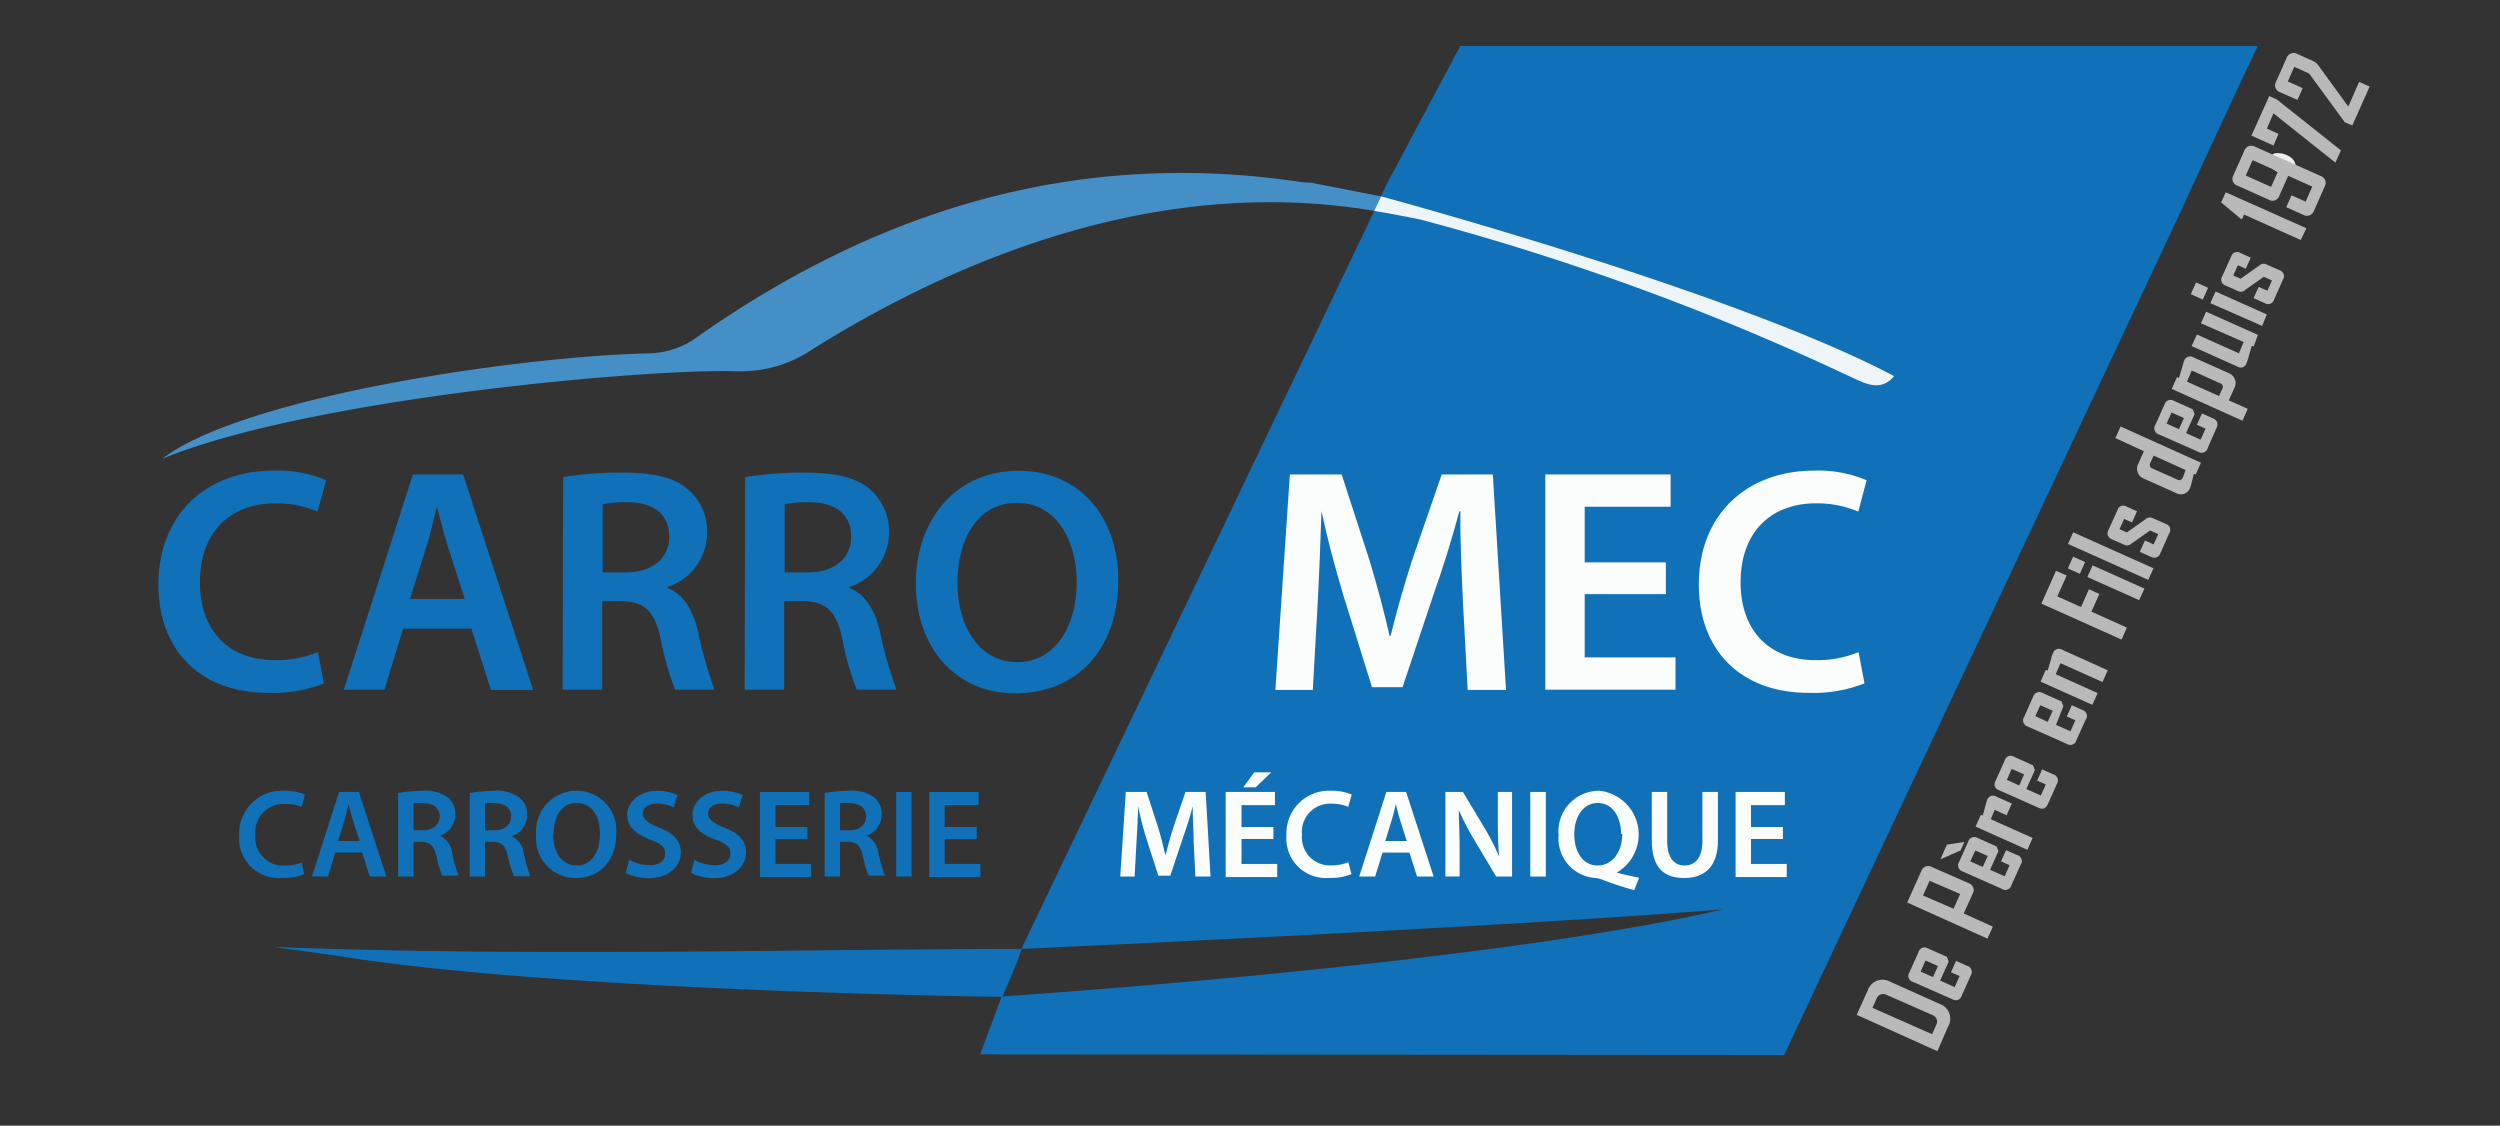<svg id="Calque_1" data-name="Calque 1" xmlns="http://www.w3.org/2000/svg" viewBox="0 0 189.69 85.41"><rect x="0" y="0" width="189.69" height="85.41" fill="#333333" stroke="none"/><defs><style>.cls-1{fill:#458fc7;}.cls-2{fill:#1071b8;}.cls-3{fill:#eef5f9;}.cls-4{fill:#efefef;}.cls-5{fill:#fbfcfc;}.cls-6{fill:#b9b9b9;}</style></defs><title>logo-mobile</title><path class="cls-1" d="M99.47,13.86s-.6,0-.9-.07C81.75,11.31,66.73,15.87,53,25.5a6.45,6.45,0,0,1-3.69,1.31c-9.72.2-30.8,3.25-37,8,11.12-4.58,36.83-6.86,43.61-6.64a9.65,9.65,0,0,0,5.71-1.66C74,18.78,89,13.41,104.27,16c.62.19.52-1.1.52-1.1Z"/><path class="cls-2" d="M167.86,3.49c-15.42,0-57.06,0-57.06,0l-5.56,10.44L104,16.57l-.06.14L97.1,31Q87.32,51.47,77.5,72c-15.61,0-37.32.61-56.76-.15l5,.69c16.45,2.68,50.3,3.1,50.3,3.1S77.23,73,77.51,72h0l0-.06s0,0,0,.06c1.21-.06,35.79-1.61,53.21-3C112.86,73.18,76,75.61,76,75.61L74.37,80l61,.05L165.1,16.83c2-4.33,4-8.68,6.21-13.34ZM136.92,26.17c-5.82-2.51-11.7-4.84-17.71-6.79a170.25,170.25,0,0,1,20.63,8C139,27,137.94,26.6,136.92,26.17Z"/><path class="cls-3" d="M104.27,16l.52-1.1s26.84,7.23,38.93,13.64c-1.1,1.29-2.32.49-3.63-.1a191.49,191.49,0,0,0-32-11.7C107.4,16.54,104.27,16,104.27,16Z"/><path class="cls-4" d="M173.12,11.64c.53.12,1,.39,1.07.93.06.71-.51.8-1,.64s-1-.44-.93-1.05S172.69,11.59,173.12,11.64Z"/><path class="cls-2" d="M24.58,51.85a10.39,10.39,0,0,1-4.22.72c-5.19,0-8.34-3.25-8.34-8.22,0-5.39,3.73-8.64,8.73-8.64a9.31,9.31,0,0,1,4,.73l-.66,2.38a7.9,7.9,0,0,0-3.2-.63c-3.32,0-5.72,2.08-5.72,6,0,3.59,2.11,5.9,5.7,5.9a8.26,8.26,0,0,0,3.25-.61Z"/><path class="cls-2" d="M30.58,47.7l-1.41,4.63H26.09L31.33,36h3.81l5.31,16.35h-3.2L35.77,47.7Zm4.68-2.26-1.29-4c-.31-1-.58-2.11-.82-3h0c-.24.94-.49,2.08-.78,3l-1.26,4Z"/><path class="cls-2" d="M42.73,36.2a27.67,27.67,0,0,1,4.51-.34c2.36,0,4,.39,5,1.31a4.12,4.12,0,0,1,1.41,3.27,4.35,4.35,0,0,1-3,4.1v.08c1.16.43,1.87,1.57,2.28,3.15a32.74,32.74,0,0,0,1.28,4.56H51.22a23.16,23.16,0,0,1-1.09-3.86c-.46-2.13-1.24-2.81-2.93-2.86H45.69v6.72h-3Zm3,7.23h1.77c2,0,3.28-1.07,3.28-2.7,0-1.79-1.26-2.62-3.21-2.62a8.66,8.66,0,0,0-1.84.15Z"/><path class="cls-2" d="M56.54,36.2a27.58,27.58,0,0,1,4.51-.34c2.35,0,4,.39,5,1.31a4.15,4.15,0,0,1,1.4,3.27,4.35,4.35,0,0,1-3,4.1v.08c1.17.43,1.87,1.57,2.28,3.15a32.36,32.36,0,0,0,1.29,4.56H65a22.17,22.17,0,0,1-1.09-3.86c-.46-2.13-1.24-2.81-2.94-2.86H59.5v6.72h-3Zm3,7.23h1.77c2,0,3.27-1.07,3.27-2.7,0-1.79-1.26-2.62-3.2-2.62a8.59,8.59,0,0,0-1.84.15Z"/><path class="cls-2" d="M84.85,44c0,5.48-3.32,8.61-7.84,8.61s-7.52-3.52-7.52-8.32c0-5,3.16-8.57,7.77-8.57C82,35.71,84.85,39.33,84.85,44Zm-12.2.24c0,3.32,1.67,6,4.53,6s4.52-2.67,4.52-6.09c0-3.08-1.53-6-4.52-6S72.65,40.86,72.65,44.23Z"/><path class="cls-5" d="M111,45.66c-.09-2.11-.22-4.66-.19-6.87h-.08c-.53,2-1.21,4.2-1.94,6.26l-2.37,7.09H104.1l-2.18-7c-.63-2.09-1.22-4.32-1.65-6.36h0c-.07,2.14-.17,4.73-.29,7l-.37,6.57H96.77L97.87,36h3.93l2.13,6.57c.58,1.92,1.09,3.86,1.51,5.68h.07c.44-1.77,1-3.78,1.62-5.7L109.39,36h3.88l1,16.35h-2.91Z"/><path class="cls-5" d="M126.4,45.08h-6.16v4.8h6.89v2.45h-9.88V36h9.51v2.45h-6.52v4.22h6.16Z"/><path class="cls-5" d="M141.47,51.85a10.49,10.49,0,0,1-4.23.72c-5.19,0-8.34-3.25-8.34-8.22,0-5.39,3.73-8.64,8.73-8.64a9.31,9.31,0,0,1,4,.73L141,38.82a8,8,0,0,0-3.21-.63c-3.32,0-5.72,2.08-5.72,6,0,3.59,2.11,5.9,5.7,5.9a8.26,8.26,0,0,0,3.25-.61Z"/><path class="cls-2" d="M23.08,66.32a3.87,3.87,0,0,1-1.65.29,3,3,0,0,1-3.28-3.23A3.24,3.24,0,0,1,21.58,60a3.73,3.73,0,0,1,1.56.29l-.26.93A3.15,3.15,0,0,0,21.63,61a2.14,2.14,0,0,0-2.25,2.36,2.11,2.11,0,0,0,2.24,2.32,3.3,3.3,0,0,0,1.27-.24Z"/><path class="cls-2" d="M25.44,64.69l-.55,1.82H23.67l2.06-6.42h1.5l2.09,6.42H28.06l-.58-1.82Zm1.84-.88-.51-1.59c-.12-.39-.23-.83-.32-1.2h0c-.1.37-.19.82-.31,1.2l-.49,1.59Z"/><path class="cls-2" d="M30.21,60.17A12.06,12.06,0,0,1,32,60a2.93,2.93,0,0,1,2,.52,1.61,1.61,0,0,1,.55,1.28,1.71,1.71,0,0,1-1.16,1.61v0a1.65,1.65,0,0,1,.9,1.24,13.15,13.15,0,0,0,.5,1.79H33.55A8.37,8.37,0,0,1,33.12,65c-.18-.84-.48-1.11-1.15-1.13h-.59v2.64H30.21ZM31.38,63h.69c.79,0,1.29-.42,1.29-1.06s-.5-1-1.26-1a4.25,4.25,0,0,0-.72,0Z"/><path class="cls-2" d="M35.64,60.17A11.91,11.91,0,0,1,37.41,60a2.93,2.93,0,0,1,2,.52A1.59,1.59,0,0,1,40,61.84a1.72,1.72,0,0,1-1.17,1.61v0a1.63,1.63,0,0,1,.9,1.24,13.15,13.15,0,0,0,.5,1.79H39A10.61,10.61,0,0,1,38.54,65c-.18-.84-.48-1.11-1.15-1.13H36.8v2.64H35.64ZM36.8,63h.7c.79,0,1.28-.42,1.28-1.06s-.49-1-1.26-1a4.25,4.25,0,0,0-.72,0Z"/><path class="cls-2" d="M46.76,63.23c0,2.16-1.31,3.39-3.08,3.39a3,3,0,0,1-3-3.27A3.08,3.08,0,0,1,43.78,60,3,3,0,0,1,46.76,63.23Zm-4.79.1c0,1.31.65,2.34,1.78,2.34s1.77-1,1.77-2.39-.6-2.35-1.77-2.35S42,62,42,63.33Z"/><path class="cls-2" d="M47.74,65.24a3.23,3.23,0,0,0,1.56.41c.75,0,1.17-.36,1.17-.88s-.33-.77-1.15-1.07c-1-.38-1.73-.94-1.73-1.87S48.47,60,49.86,60a3.39,3.39,0,0,1,1.54.33l-.28.94a2.8,2.8,0,0,0-1.28-.3c-.74,0-1.07.4-1.07.77s.37.72,1.23,1.06c1.12.42,1.66,1,1.66,1.9s-.78,1.93-2.44,1.93a3.85,3.85,0,0,1-1.74-.4Z"/><path class="cls-2" d="M52.69,65.24a3.22,3.22,0,0,0,1.55.41c.76,0,1.18-.36,1.18-.88s-.33-.77-1.15-1.07c-1.06-.38-1.73-.94-1.73-1.87S53.41,60,54.8,60a3.41,3.41,0,0,1,1.55.33l-.29.94a2.75,2.75,0,0,0-1.27-.3c-.75,0-1.07.4-1.07.77s.37.72,1.23,1.06c1.11.42,1.66,1,1.66,1.9s-.78,1.93-2.44,1.93a3.82,3.82,0,0,1-1.74-.4Z"/><path class="cls-2" d="M61.26,63.66H58.84v1.89h2.7v1H57.66V60.09H61.4v1H58.84v1.66h2.42Z"/><path class="cls-2" d="M62.57,60.17A12.06,12.06,0,0,1,64.35,60a2.93,2.93,0,0,1,2,.52,1.61,1.61,0,0,1,.55,1.28,1.71,1.71,0,0,1-1.16,1.61v0a1.62,1.62,0,0,1,.89,1.24,12.75,12.75,0,0,0,.51,1.79H65.91A8.37,8.37,0,0,1,65.48,65c-.18-.84-.49-1.11-1.15-1.13h-.59v2.64H62.57ZM63.74,63h.69c.79,0,1.29-.42,1.29-1.06s-.5-1-1.26-1a4.25,4.25,0,0,0-.72,0Z"/><path class="cls-2" d="M69.17,60.09v6.42H68V60.09Z"/><path class="cls-2" d="M74.11,63.66H71.68v1.89h2.71v1H70.51V60.09h3.74v1H71.68v1.66h2.43Z"/><path class="cls-5" d="M90.57,63.89c0-.83-.08-1.83-.07-2.7h0c-.21.79-.48,1.65-.77,2.46l-.93,2.79h-.91L87,63.69c-.25-.82-.48-1.7-.65-2.5h0c0,.84-.07,1.86-.12,2.74l-.14,2.58H85l.42-6.42H87l.84,2.58c.23.75.43,1.52.59,2.23h0c.17-.69.39-1.48.64-2.24l.88-2.57h1.53l.37,6.42H90.7Z"/><path class="cls-5" d="M96.62,63.66H94.2v1.89h2.71v1H93V60.09h3.74v1H94.2v1.66h2.42Zm-.16-5.06-1.19,1.14h-.94l.84-1.14Z"/><path class="cls-5" d="M102.54,66.32a3.89,3.89,0,0,1-1.66.29,3,3,0,0,1-3.27-3.23A3.23,3.23,0,0,1,101,60a3.73,3.73,0,0,1,1.56.29l-.26.93a3.16,3.16,0,0,0-1.26-.24,2.14,2.14,0,0,0-2.25,2.36,2.12,2.12,0,0,0,2.25,2.32,3.3,3.3,0,0,0,1.27-.24Z"/><path class="cls-5" d="M104.9,64.69l-.56,1.82h-1.21l2.06-6.42h1.5l2.09,6.42h-1.26l-.58-1.82Zm1.84-.88-.51-1.59c-.12-.39-.23-.83-.32-1.2h0c-.1.37-.19.82-.31,1.2l-.49,1.59Z"/><path class="cls-5" d="M109.67,66.51V60.09H111l1.65,2.75a16.94,16.94,0,0,1,1.1,2.16h0c-.08-.86-.1-1.69-.1-2.67V60.09h1.08v6.42h-1.21l-1.68-2.82a20.33,20.33,0,0,1-1.15-2.22h0c0,.83.06,1.68.06,2.74v2.29Z"/><path class="cls-5" d="M117.29,60.09v6.42h-1.18V60.09Z"/><path class="cls-5" d="M124,67.54a22.37,22.37,0,0,1-2.51-.83,2.1,2.1,0,0,0-.42-.09,3,3,0,0,1-2.81-3.26A3.08,3.08,0,0,1,121.37,60a3.34,3.34,0,0,1,1.3,6.21v0c.56.15,1.18.28,1.7.39Zm-1-4.26c0-1.23-.6-2.35-1.76-2.35s-1.8,1.11-1.79,2.4.64,2.34,1.77,2.34S123.09,64.63,123.09,63.28Z"/><path class="cls-5" d="M126.5,60.09v3.74c0,1.26.53,1.84,1.32,1.84s1.35-.58,1.35-1.84V60.09h1.18v3.67c0,2-1,2.86-2.57,2.86s-2.45-.83-2.45-2.85V60.09Z"/><path class="cls-5" d="M135.28,63.66h-2.42v1.89h2.71v1h-3.88V60.09h3.74v1h-2.57v1.66h2.42Z"/><path class="cls-6" d="M147.81,77.9,147,79.76,140.88,77l.84-1.86a1.18,1.18,0,0,1,1.68-.66l3.79,1.7A1.18,1.18,0,0,1,147.81,77.9Zm-4.68-2.42a.53.53,0,0,0-.75.31l-.31.68,4.53,2,.29-.66a.53.53,0,0,0-.26-.79Z"/><path class="cls-6" d="M149.54,74l-.69,1.54a.47.47,0,0,1-.71.28l-3-1.32a.47.47,0,0,1-.26-.72l.69-1.54a.47.47,0,0,1,.71-.28l1.44.64.14.36-.65,1.44,1.1.5.38-.84-.66-.29.39-.86.82.37A.48.48,0,0,1,149.54,74Zm-3.44-1.12-.37.84.94.42.37-.84Z"/><path class="cls-6" d="M149.67,67.83,149,69.31l2.21,1-.41.91-6.09-2.74,1.07-2.38a.55.55,0,0,1,.81-.31L149.35,67A.56.56,0,0,1,149.67,67.83Zm-3.26-1-.5,1.12,2.32,1,.5-1.12Z"/><path class="cls-6" d="M153.31,65.63l-.69,1.53a.47.47,0,0,1-.71.29l-3-1.33a.48.48,0,0,1-.26-.72l.69-1.54a.48.48,0,0,1,.71-.28l1.45.65.13.35L151,66l1.11.49.37-.84-.65-.29.38-.85.82.36A.48.48,0,0,1,153.31,65.63Zm-4.55-1.1-1.53.67h0l.49-1.11,1.33-.21h0Zm1.12,0-.38.83.94.42.38-.83Z"/><path class="cls-6" d="M152.25,61.86l-.9-.41-.3.71,3.18,1.42-.4.9-3.93-1.76.4-.9.14.07.24-.87a1.54,1.54,0,0,1,.09-.3.47.47,0,0,1,.7-.28l1.18.53Z"/><path class="cls-6" d="M156.08,59.46,155.39,61c-.16.35-.39.44-.71.29l-3-1.33a.47.47,0,0,1-.26-.72l.69-1.54a.47.47,0,0,1,.71-.28l1.44.65.14.36-.65,1.44,1.1.49.38-.84-.66-.29.38-.85.83.37A.48.48,0,0,1,156.08,59.46Zm-3.44-1.12-.37.83.94.43.37-.84Z"/><path class="cls-6" d="M158.24,54.63l-.69,1.53a.47.47,0,0,1-.71.29l-3-1.33a.48.48,0,0,1-.26-.72l.69-1.54a.48.48,0,0,1,.71-.28l1.45.65.13.36L156,55l1.1.49.37-.84-.65-.29.38-.85.82.37A.47.47,0,0,1,158.24,54.63Zm-3.43-1.12-.38.83.94.43.38-.84Z"/><path class="cls-6" d="M159.53,51.75l-3.19-1.43-.36.84,3.18,1.43-.4.89-3.93-1.76.4-.9.14.07.29-1c0-.11.07-.23.11-.32a.47.47,0,0,1,.7-.27l3.46,1.56Z"/><path class="cls-6" d="M156.1,45.25l1.8.81.6-1.35.79.36-.6,1.34,2.69,1.21-.4.91-6.09-2.73L156,43.31l.81.36Z"/><path class="cls-6" d="M157.81,43.54l-.91-.41.4-.89.91.41Zm4.5,2-3.93-1.76.4-.88,3.93,1.76Z"/><path class="cls-6" d="M163,44l-6.09-2.73.4-.88,6.09,2.73Z"/><path class="cls-6" d="M164.59,40.47l-.67,1.5a.48.48,0,0,1-.71.28l-.85-.38.39-.86.66.3.35-.78-.62-.28-1.42,1a.47.47,0,0,1-.55.08l-.92-.41a.48.48,0,0,1-.26-.72l.67-1.48a.46.46,0,0,1,.7-.28l.79.35-.38.85-.6-.27-.35.78.56.25,1.41-1a.48.48,0,0,1,.56-.08l1,.44A.47.47,0,0,1,164.59,40.47Z"/><path class="cls-6" d="M166.6,36l-.14-.06-.18.73a1.89,1.89,0,0,1-.11.36.74.74,0,0,1-1.06.38l-2.43-1.09a.81.81,0,0,1-.42-1.17l.41-.91-2.16-1,.39-.88L167,35.11Zm-3.19-1.43-.25.55a.29.29,0,0,0,.16.43l1.89.84a.28.28,0,0,0,.41-.15l.07-.17.14-.41Z"/><path class="cls-6" d="M168.2,32.42,167.51,34a.47.47,0,0,1-.71.28l-3-1.32a.48.48,0,0,1-.26-.72l.69-1.54a.48.48,0,0,1,.71-.29l1.44.65.14.36-.65,1.44,1.1.5.38-.84-.66-.29.39-.86.82.37A.48.48,0,0,1,168.2,32.42Zm-3.43-1.12-.38.84.94.42.38-.84Z"/><path class="cls-6" d="M169.52,29.47l-.41.91,1.44.64-.4.9-5.37-2.41.4-.89.15.06.3-1a2.13,2.13,0,0,1,.09-.3.48.48,0,0,1,.7-.27l2.68,1.2A.81.81,0,0,1,169.52,29.47Zm-3.22-1.36-.36.85,2.43,1.09.25-.55a.28.28,0,0,0-.17-.42Z"/><path class="cls-6" d="M171,26.29l-.14-.06-.29,1a2.39,2.39,0,0,1-.11.32.46.46,0,0,1-.7.26l-3.47-1.55.4-.88,3.19,1.43.36-.86L167,24.53l.39-.88,3.93,1.76Z"/><path class="cls-6" d="M167.14,22.73l-.91-.41.4-.89.91.41Zm4.5,2L167.71,23l.4-.88L172,23.86Z"/><path class="cls-6" d="M173.22,21.22l-.67,1.5a.47.47,0,0,1-.71.28l-.85-.38.39-.85.66.29.35-.78-.62-.28-1.42,1a.45.45,0,0,1-.55.08l-.92-.41a.47.47,0,0,1-.26-.72l.67-1.48a.47.47,0,0,1,.7-.28l.79.36-.38.84-.6-.27-.35.78.56.25,1.41-1a.48.48,0,0,1,.56-.08l1,.44A.47.47,0,0,1,173.22,21.22Z"/><path class="cls-6" d="M174.57,18.21l-4.3-1.93-.15.36-.12-.06-1.47-1.22.35-.77L175,17.32Z"/><path class="cls-6" d="M176.39,14.15,175.57,16a.56.56,0,0,1-.81.3l-1.29-.58.4-.9,1.07.48.51-1.14-1.83-.82-.68,1.52a.54.54,0,0,1-.8.29l-2.36-1.06a.54.54,0,0,1-.32-.79l.83-1.86a.56.56,0,0,1,.81-.31l5,2.23A.55.55,0,0,1,176.39,14.15Zm-5.47-2-.52,1.17,1.92.86.52-1.16Z"/><path class="cls-6" d="M177.62,11.41l-.42.93L172.5,8.6,172,9.76l.89.4-.39.88-1.67-.75,1.35-3,.58.26Z"/><path class="cls-6" d="M176,5.09l2.18,3L179,6.21l.8.36-1.32,2.95-.57-.25-2.7-3.69-1.13-.51-.49,1.11,1.13.51-.4.89L173,7a.56.56,0,0,1-.3-.81l.8-1.79a.56.56,0,0,1,.8-.31l1.18.53A1.1,1.1,0,0,1,176,5.09Z"/></svg>